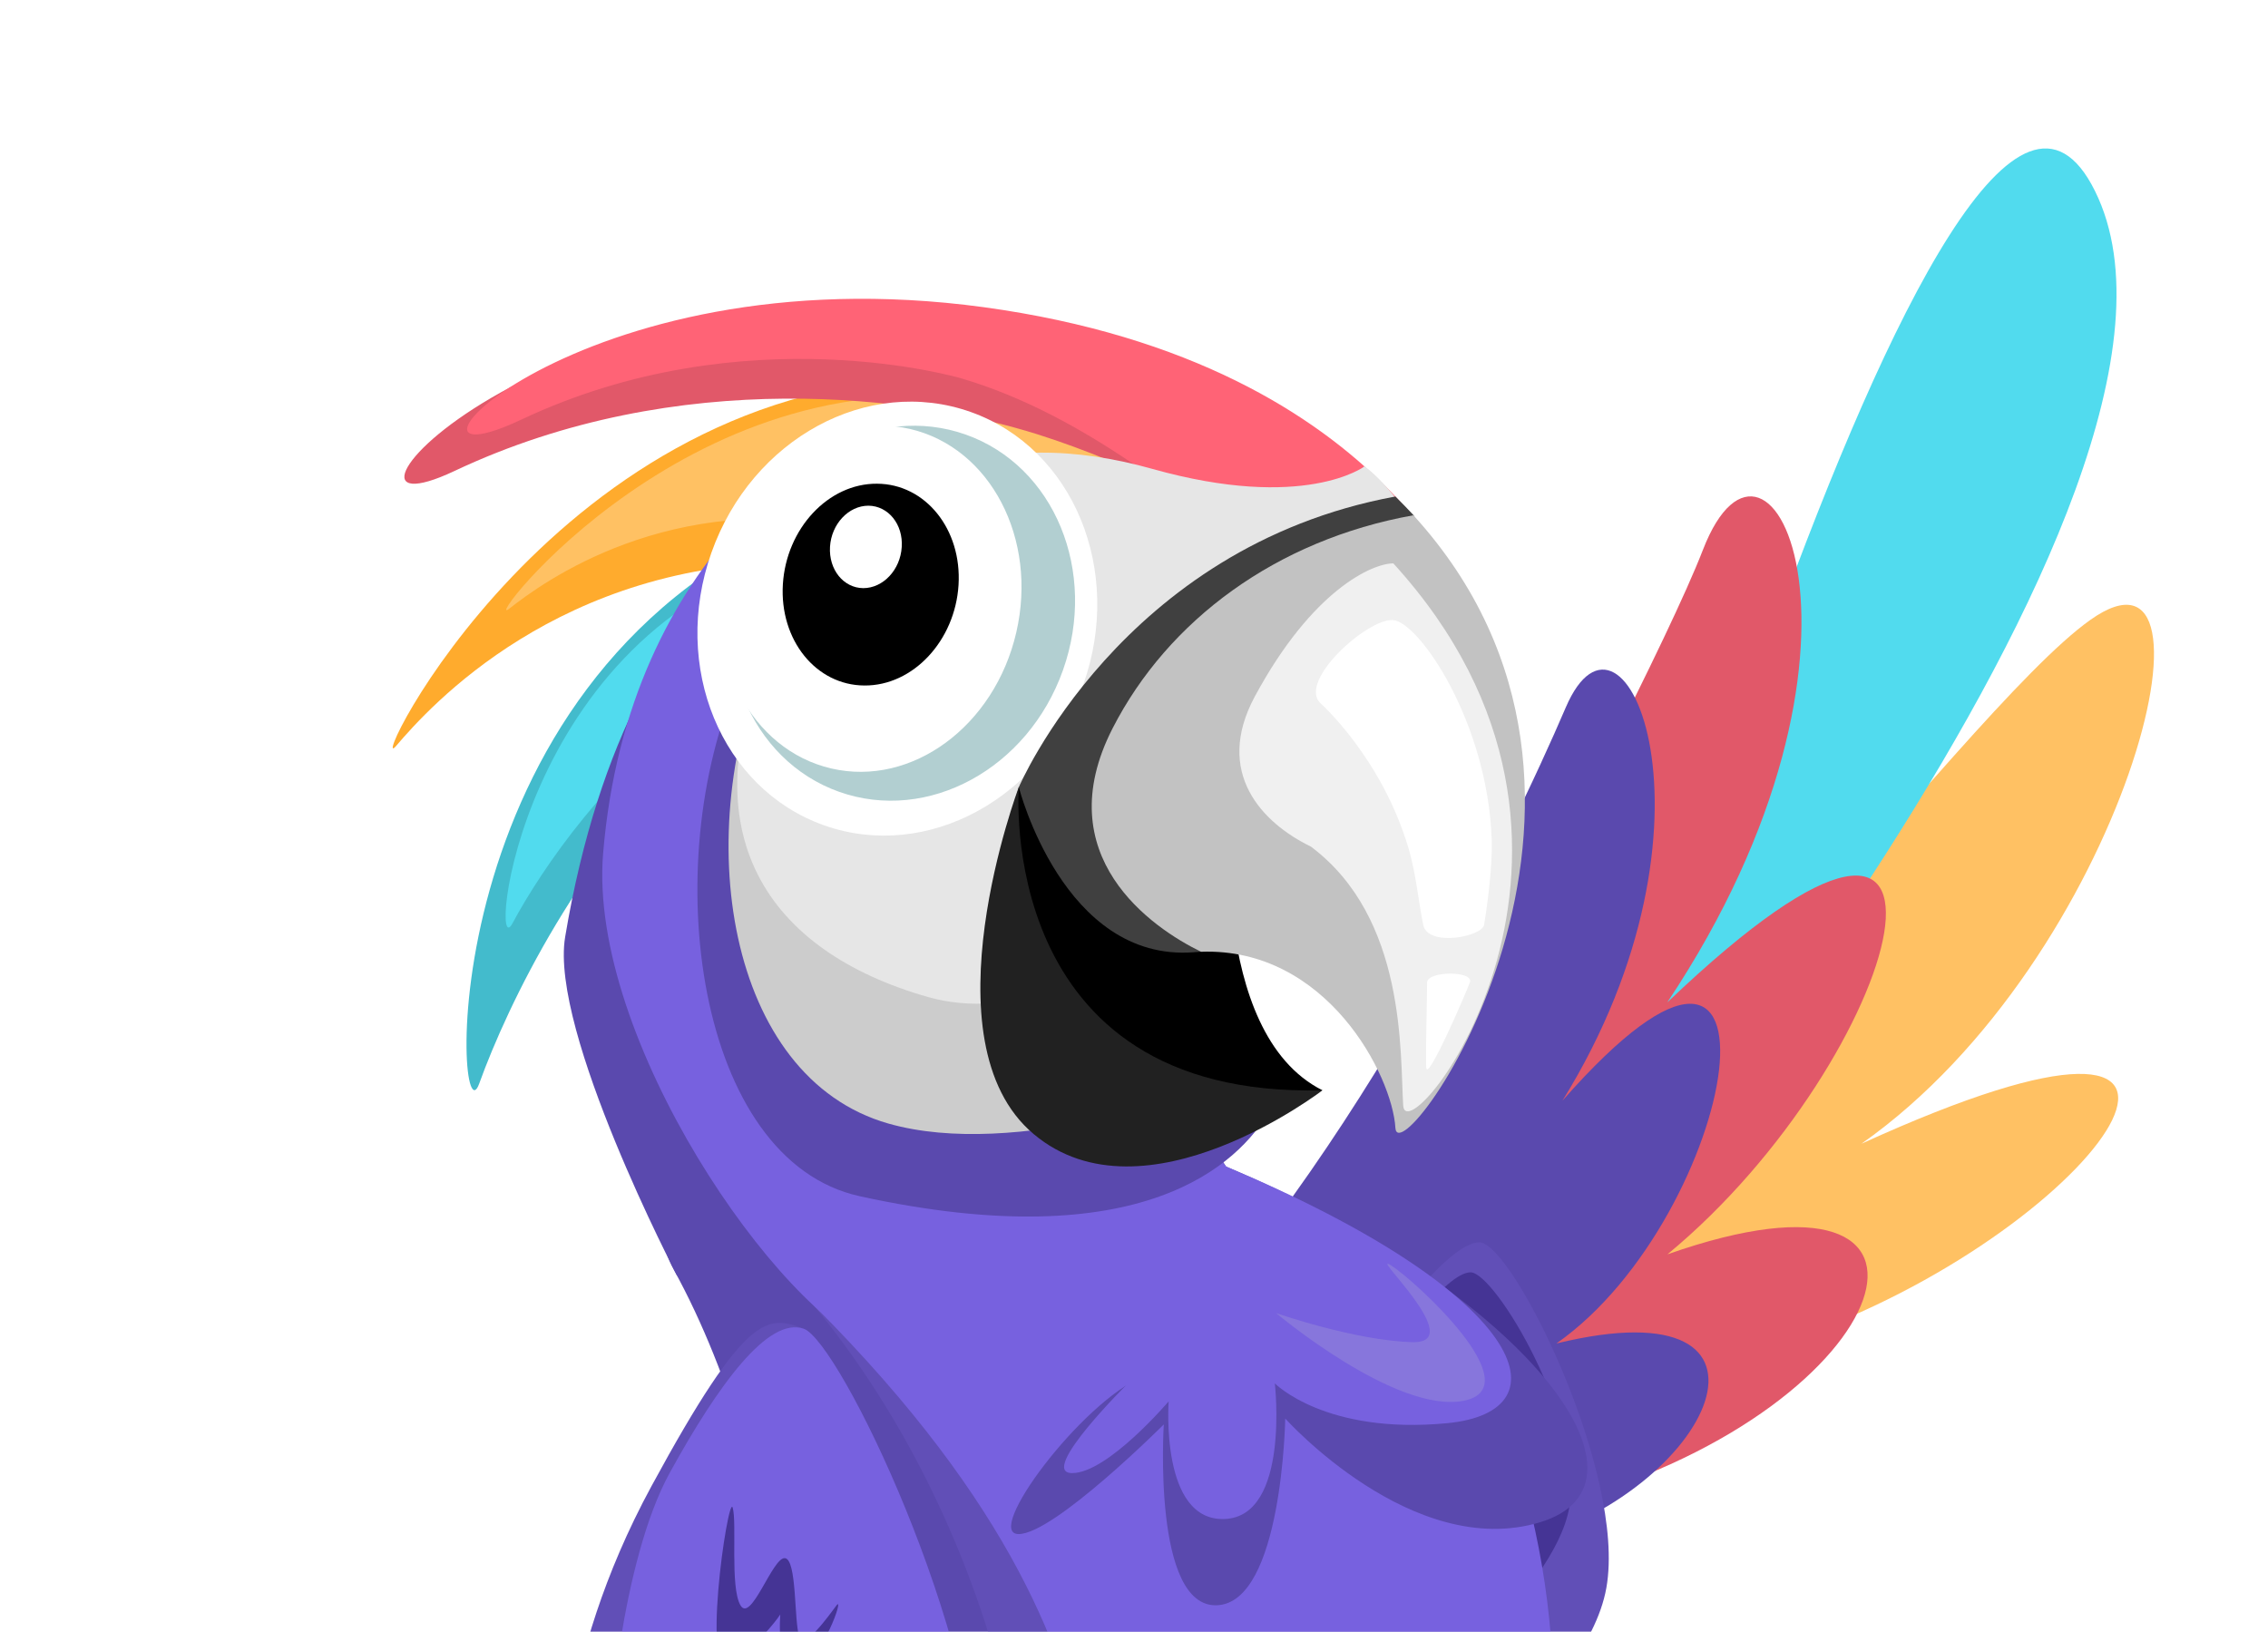 <svg width="82" height="59" viewBox="0 0 82 59" fill="none" xmlns="http://www.w3.org/2000/svg">
<g filter="url(#filter0_d)">
<path d="M71.574 18.415C76.766 14.723 72.832 30.652 63.302 37.353C78.854 30.259 72.405 39.942 61.843 44.041C51.267 48.141 44.142 45.397 44.142 45.397C53.706 40.362 66.835 21.779 71.574 18.415Z" fill="#FFC163"/>
<path d="M71.746 2.909C66.356 -8.002 52.609 42.592 52.609 42.592C52.609 42.592 77.149 13.821 71.746 2.909Z" fill="#51DBEE"/>
<path d="M57.569 15.882C59.982 9.634 64.82 19.429 56.28 32.244C68.624 20.458 64.847 34.29 56.287 41.352C67.793 37.307 64.8 46.832 52.789 50.257C40.723 53.692 40.59 48.733 40.59 48.733C40.59 48.733 55.144 22.129 57.569 15.882Z" fill="#E15869"/>
<path d="M36.376 46.714C44.524 38.995 50.656 26.143 52.61 21.58C54.712 16.677 58.715 25.758 52.491 35.796C61.298 25.776 58.849 39.971 52.273 44.575C61.33 42.368 58.034 49.949 50.761 51.873C46.68 52.95 42.066 53.737 38.79 53.116C36.162 52.617 35.751 47.3 36.376 46.714Z" fill="#5A49AE"/>
<path d="M44.528 46.155C45.799 44.477 48.292 40.919 49.488 40.919C50.684 40.919 54.811 49.274 54.079 53.407C53.346 57.541 46.457 62.275 43.614 63.672C40.764 65.068 43.251 47.833 44.528 46.155Z" fill="#614FB7"/>
<path d="M45.474 45.898C46.419 44.646 48.279 42.003 49.169 42.003C50.058 42.003 53.289 47.427 52.738 50.508C52.187 53.583 46.908 57.91 44.785 58.95C42.668 59.983 44.522 47.151 45.474 45.898Z" fill="#453495"/>
<path d="M47.553 44.69C50.308 47.339 55.563 60.115 50.12 67.824C46.087 73.536 35.798 75.722 30.293 75.722C24.782 75.722 18.174 73.154 18.174 73.154C18.174 73.154 15.056 79.398 9.914 81.051C4.772 82.692 0 79.385 0 79.385C0 79.385 16.339 72.778 21.481 67.818C26.623 62.858 24.418 49.293 20.379 41.941C16.339 34.588 44.803 42.041 47.553 44.69Z" fill="#5A49AE"/>
<path d="M48.217 44.691C51.054 47.34 54.367 60.372 50.152 66.04C46.112 71.476 40.545 72.171 35.046 71.019C31.019 70.174 30.794 69.171 31.27 68.846C35.046 66.278 33.055 52.438 25.445 43.231C21.293 35.873 45.386 42.041 48.217 44.691Z" fill="#614FB7"/>
<path d="M48.58 44.69C51.461 47.339 53.189 57.485 51.473 61.737C49.757 65.99 43.338 71.469 38.422 67.793C36.8 66.585 36.33 64.994 35.941 62.921C35.772 62.013 35.61 61.004 35.378 59.902C34.532 55.869 32.679 50.471 25.464 43.237C21.237 35.872 45.705 42.041 48.58 44.69Z" fill="#7761DF"/>
<path d="M18.963 57.396C17.824 57.916 11.749 60.571 10.647 62.312C9.544 64.06 18.963 63.233 18.963 63.233C18.963 63.233 13.459 69.02 14.761 69.201C16.064 69.383 23.316 68.281 23.316 68.281C23.316 68.281 18.45 71.619 18.544 72.107C18.638 72.596 26.623 70.21 27.725 68.005C28.827 65.801 28.89 58.931 26.635 57.396C24.381 55.862 20.103 56.87 18.963 57.396Z" fill="#E15869"/>
<path d="M18.963 57.396C17.824 57.916 14.254 59.663 13.152 61.411C12.05 63.158 19.527 62.168 21.725 60.114C21.218 61.699 15.519 67.642 16.822 67.824C18.124 68.005 25.539 66.49 25.539 66.49C25.539 66.49 21.4 69.671 21.494 70.16C21.588 70.648 26.347 68.475 27.45 66.27C28.552 64.066 28.884 58.931 26.629 57.396C24.381 55.862 20.103 56.87 18.963 57.396Z" fill="#FF6376"/>
<path d="M16.245 62.676C16.245 61.48 16.064 56.169 19.552 49.737C23.041 43.306 23.773 43.581 25.063 44.038C26.347 44.495 32.04 57.353 32.04 63.96C32.04 70.567 23.955 71.582 24.556 70.661C25.157 69.74 26.635 66.803 26.635 66.803C26.635 66.803 17.26 68.826 17.899 67.536C18.544 66.252 23.592 59.551 23.592 59.551C23.592 59.551 16.252 63.872 16.245 62.676Z" fill="#614FB7"/>
<path d="M17.968 59.896C17.968 58.7 18.462 52.437 20.216 49.249C21.969 46.062 23.779 43.588 25.063 44.045C26.347 44.502 31.457 55.068 31.457 61.681C31.457 68.294 26.034 70.048 26.635 69.134C27.236 68.213 28.47 64.38 28.47 64.38C28.47 64.38 18.876 66.917 19.514 65.626C20.16 64.343 25.564 57.397 25.564 57.397C25.564 57.397 17.968 61.086 17.968 59.896Z" fill="#7761DF"/>
<path d="M22.489 50.508C22.326 49.982 21.268 57.115 22.489 56.139C23.71 55.161 24.212 54.372 24.212 54.372C24.212 54.372 24.03 56.514 24.894 56.233C25.758 55.957 26.529 53.677 26.247 54.041C25.971 54.404 25.076 55.688 24.894 55.155C24.706 54.623 24.819 52.368 24.374 52.337C23.93 52.306 23.153 54.698 22.771 54.041C22.389 53.383 22.652 51.034 22.489 50.508Z" fill="#453495"/>
<path d="M30.042 9.681C16.114 9.681 9.15 24.361 10.327 22.964C11.511 21.574 16.221 16.307 24.901 16.326C33.581 16.345 43.971 9.681 30.042 9.681Z" fill="#FFAB2D"/>
<path d="M32.297 10.645C21.199 8.366 13.246 18.925 14.417 18.004C15.588 17.083 20.204 13.658 27.118 15.092C34.025 16.532 43.401 12.925 32.297 10.645Z" fill="#FFC163"/>
<path d="M24.794 14.929C11.392 20.778 12.457 37.618 13.327 35.176C14.348 32.339 17.06 26.703 21.256 23.058C25.502 19.369 38.197 9.086 24.794 14.929Z" fill="#43BBCC"/>
<path d="M24.913 16.025C14.661 18.818 13.647 31.043 14.53 29.383C15.563 27.448 18.112 23.684 21.513 21.505C24.957 19.294 35.172 13.238 24.913 16.025Z" fill="#51DBEE"/>
<path d="M49.438 18.574C49.438 18.574 46.476 9.355 31.495 7.32C15.444 5.141 6.582 15.787 12.425 13.032C20.529 9.205 29.134 10.32 33.512 11.704C40.476 13.902 48.818 19.727 49.438 18.574Z" fill="#E15869"/>
<path d="M43.582 18.299L27.224 13.489C27.224 13.489 18.863 15.305 16.433 29.878C15.864 33.279 20.479 42.122 20.479 42.122C20.479 42.122 39.568 44.846 37.332 45.767C35.096 46.694 31.545 51.466 32.829 51.466C34.113 51.466 38.077 47.502 38.077 47.502C38.077 47.502 37.652 54.147 40.006 54.04C42.361 53.934 42.468 47.289 42.468 47.289C42.468 47.289 47.077 52.431 51.68 51.04C56.296 49.644 51.26 42.792 40.332 38.183C40.332 38.183 30.625 23.428 43.582 18.299Z" fill="#5A49AE"/>
<path d="M49.438 18.575L30.781 12.368C30.781 12.368 26.385 10.871 22.69 14.967C20.329 17.585 18.256 21.405 17.805 26.866C17.26 33.536 24.143 43.5 27.744 44.796C29.309 45.36 36.85 45.949 36.85 45.949C36.85 45.949 33.48 49.262 34.764 49.262C36.048 49.262 38.253 46.669 38.253 46.669C38.253 46.669 37.933 51.028 40.288 50.921C42.643 50.815 42.092 46.018 42.092 46.018C42.092 46.018 43.914 47.878 48.317 47.458C52.72 47.038 51.26 42.786 40.332 38.177C40.332 38.183 24.212 18.982 49.438 18.575Z" fill="#7761DF"/>
<path d="M49.438 18.574C49.438 18.574 46.545 9.155 31.57 7.107C16.722 5.084 9 13.927 14.849 11.171C22.953 7.345 30.781 9.687 30.781 9.687C39.781 12.368 45.611 22.519 49.438 18.574Z" fill="#FF6376"/>
<path d="M44.209 13.989C44.209 13.989 42.042 15.63 36.525 14.077C31.007 12.524 25.653 13.864 22.703 20.559C19.759 27.254 21.162 37.957 27.093 39.253C37.314 41.489 40.783 38.07 41.886 36.184C41.886 36.184 38.491 30.661 41.147 25.469C43.808 20.277 48.305 19.701 48.305 19.701C48.305 19.701 45.837 15.499 44.209 13.989Z" fill="#5A49AE"/>
<path d="M45.336 12.862C45.336 12.862 43.225 15.498 37.708 13.945C32.19 12.392 26.779 12.73 23.836 19.425C20.892 26.12 22.283 34.963 28.119 36.623C30.405 37.274 33.261 37.005 35.892 36.435C35.892 36.435 32.159 28.381 37.633 22.757C43.106 17.133 49.444 18.573 49.444 18.573C49.444 18.573 46.964 14.371 45.336 12.862Z" fill="#CCCCCC"/>
<path d="M45.336 12.862C45.336 12.862 43.169 14.503 37.651 12.95C32.134 11.397 26.779 12.737 23.83 19.432C20.886 26.127 23.723 30.392 29.56 32.051C31.069 32.477 32.685 32.302 34.251 31.807C34.251 31.807 34.288 24.849 37.626 21.931C43.814 16.526 49.15 18.411 49.15 18.411C49.15 18.411 47.077 14.14 45.336 12.862Z" fill="#E6E6E6"/>
<path d="M35.167 20.752C36.631 16.625 34.807 12.212 31.094 10.895C27.381 9.578 23.184 11.856 21.721 15.983C20.257 20.11 22.08 24.523 25.793 25.84C29.506 27.157 33.703 24.879 35.167 20.752Z" fill="white"/>
<path d="M34.432 20.23C35.697 16.663 34.125 12.851 30.92 11.714C27.716 10.578 24.093 12.547 22.828 16.114C21.563 19.68 23.135 23.493 26.339 24.629C29.544 25.766 33.167 23.796 34.432 20.23Z" fill="#B2CFD1"/>
<path d="M32.744 18.866C33.528 15.476 31.806 12.182 28.898 11.509C25.99 10.837 22.997 13.04 22.212 16.43C21.428 19.82 23.15 23.113 26.058 23.786C28.966 24.459 31.96 22.256 32.744 18.866Z" fill="white"/>
<path d="M30.656 17.153C30.53 19.169 29.009 20.798 27.255 20.785C25.502 20.779 24.18 19.138 24.305 17.122C24.431 15.105 25.952 13.477 27.706 13.489C29.459 13.495 30.781 15.136 30.656 17.153Z" fill="black"/>
<path d="M28.602 15.781C28.552 16.602 27.931 17.265 27.211 17.265C26.497 17.259 25.959 16.595 26.009 15.769C26.059 14.948 26.679 14.284 27.399 14.284C28.119 14.291 28.658 14.961 28.602 15.781Z" fill="white"/>
<path d="M43.814 35.421C39.643 33.323 40.508 24.944 40.508 24.944L32.836 24.455C32.83 24.462 29.391 37.907 43.814 35.421Z" fill="black"/>
<path d="M43.815 35.421C43.815 35.421 37.377 40.362 33.375 37.006C29.373 33.649 32.836 24.455 32.836 24.455C32.836 24.455 31.928 35.728 43.815 35.421Z" fill="#212121"/>
<path d="M46.451 13.952C46.683 14.178 46.896 14.403 47.109 14.629C51.743 23.491 46.125 34.688 46.013 32.797C45.894 30.868 43.871 30.066 39.155 30.43C34.439 30.787 32.836 24.461 32.836 24.461C32.836 24.461 36.537 15.775 46.451 13.952Z" fill="#404040"/>
<path d="M47.102 14.63C42.142 15.519 38.228 18.431 36.23 22.326C33.856 26.955 37.658 29.554 39.424 30.412C43.965 30.249 46.338 34.889 46.451 36.781C46.563 38.678 56.484 24.919 47.102 14.63Z" fill="#C2C2C2"/>
<path d="M46.376 16.37C45.618 16.37 43.445 17.328 41.366 21.186C39.888 23.936 41.629 25.752 43.395 26.61C46.852 29.196 46.614 34.081 46.733 35.972C46.846 37.858 55.764 26.66 46.376 16.37Z" fill="#F0F0F0"/>
<path d="M46.357 18.418C45.43 18.368 42.931 20.616 43.733 21.418C43.733 21.418 45.962 23.391 46.933 26.697C47.202 27.612 47.29 28.645 47.459 29.447C47.635 30.248 49.582 29.866 49.657 29.441C49.733 29.015 49.971 27.374 49.933 26.359C49.789 22.101 47.29 18.468 46.357 18.418Z" fill="white"/>
<path d="M47.597 31.526C47.603 31.951 47.535 34.125 47.566 34.601C47.597 35.158 48.987 31.945 49.144 31.519C49.301 31.093 47.591 31.1 47.597 31.526Z" fill="white"/>
<path d="M42.136 43.475C42.136 43.475 46.488 47.138 48.931 46.644C51.373 46.149 47.158 42.297 46.294 41.752C45.43 41.208 49.137 44.602 47.045 44.527C44.96 44.464 42.136 43.475 42.136 43.475Z" fill="#8776DC"/>
</g>
<defs>
<filter id="filter0_d" x="0" y="1.368" width="81.878" height="94.697" filterUnits="userSpaceOnUse" color-interpolation-filters="sRGB">
<feFlood flood-opacity="0" result="BackgroundImageFix"/>
<feColorMatrix in="SourceAlpha" type="matrix" values="0 0 0 0 0 0 0 0 0 0 0 0 0 0 0 0 0 0 127 0" result="hardAlpha"/>
<feOffset dx="4" dy="4"/>
<feGaussianBlur stdDeviation="2"/>
<feColorMatrix type="matrix" values="0 0 0 0 0 0 0 0 0 0 0 0 0 0 0 0 0 0 0.15 0"/>
<feBlend mode="normal" in2="BackgroundImageFix" result="effect1_dropShadow"/>
<feBlend mode="normal" in="SourceGraphic" in2="effect1_dropShadow" result="shape"/>
</filter>
</defs>
</svg>
